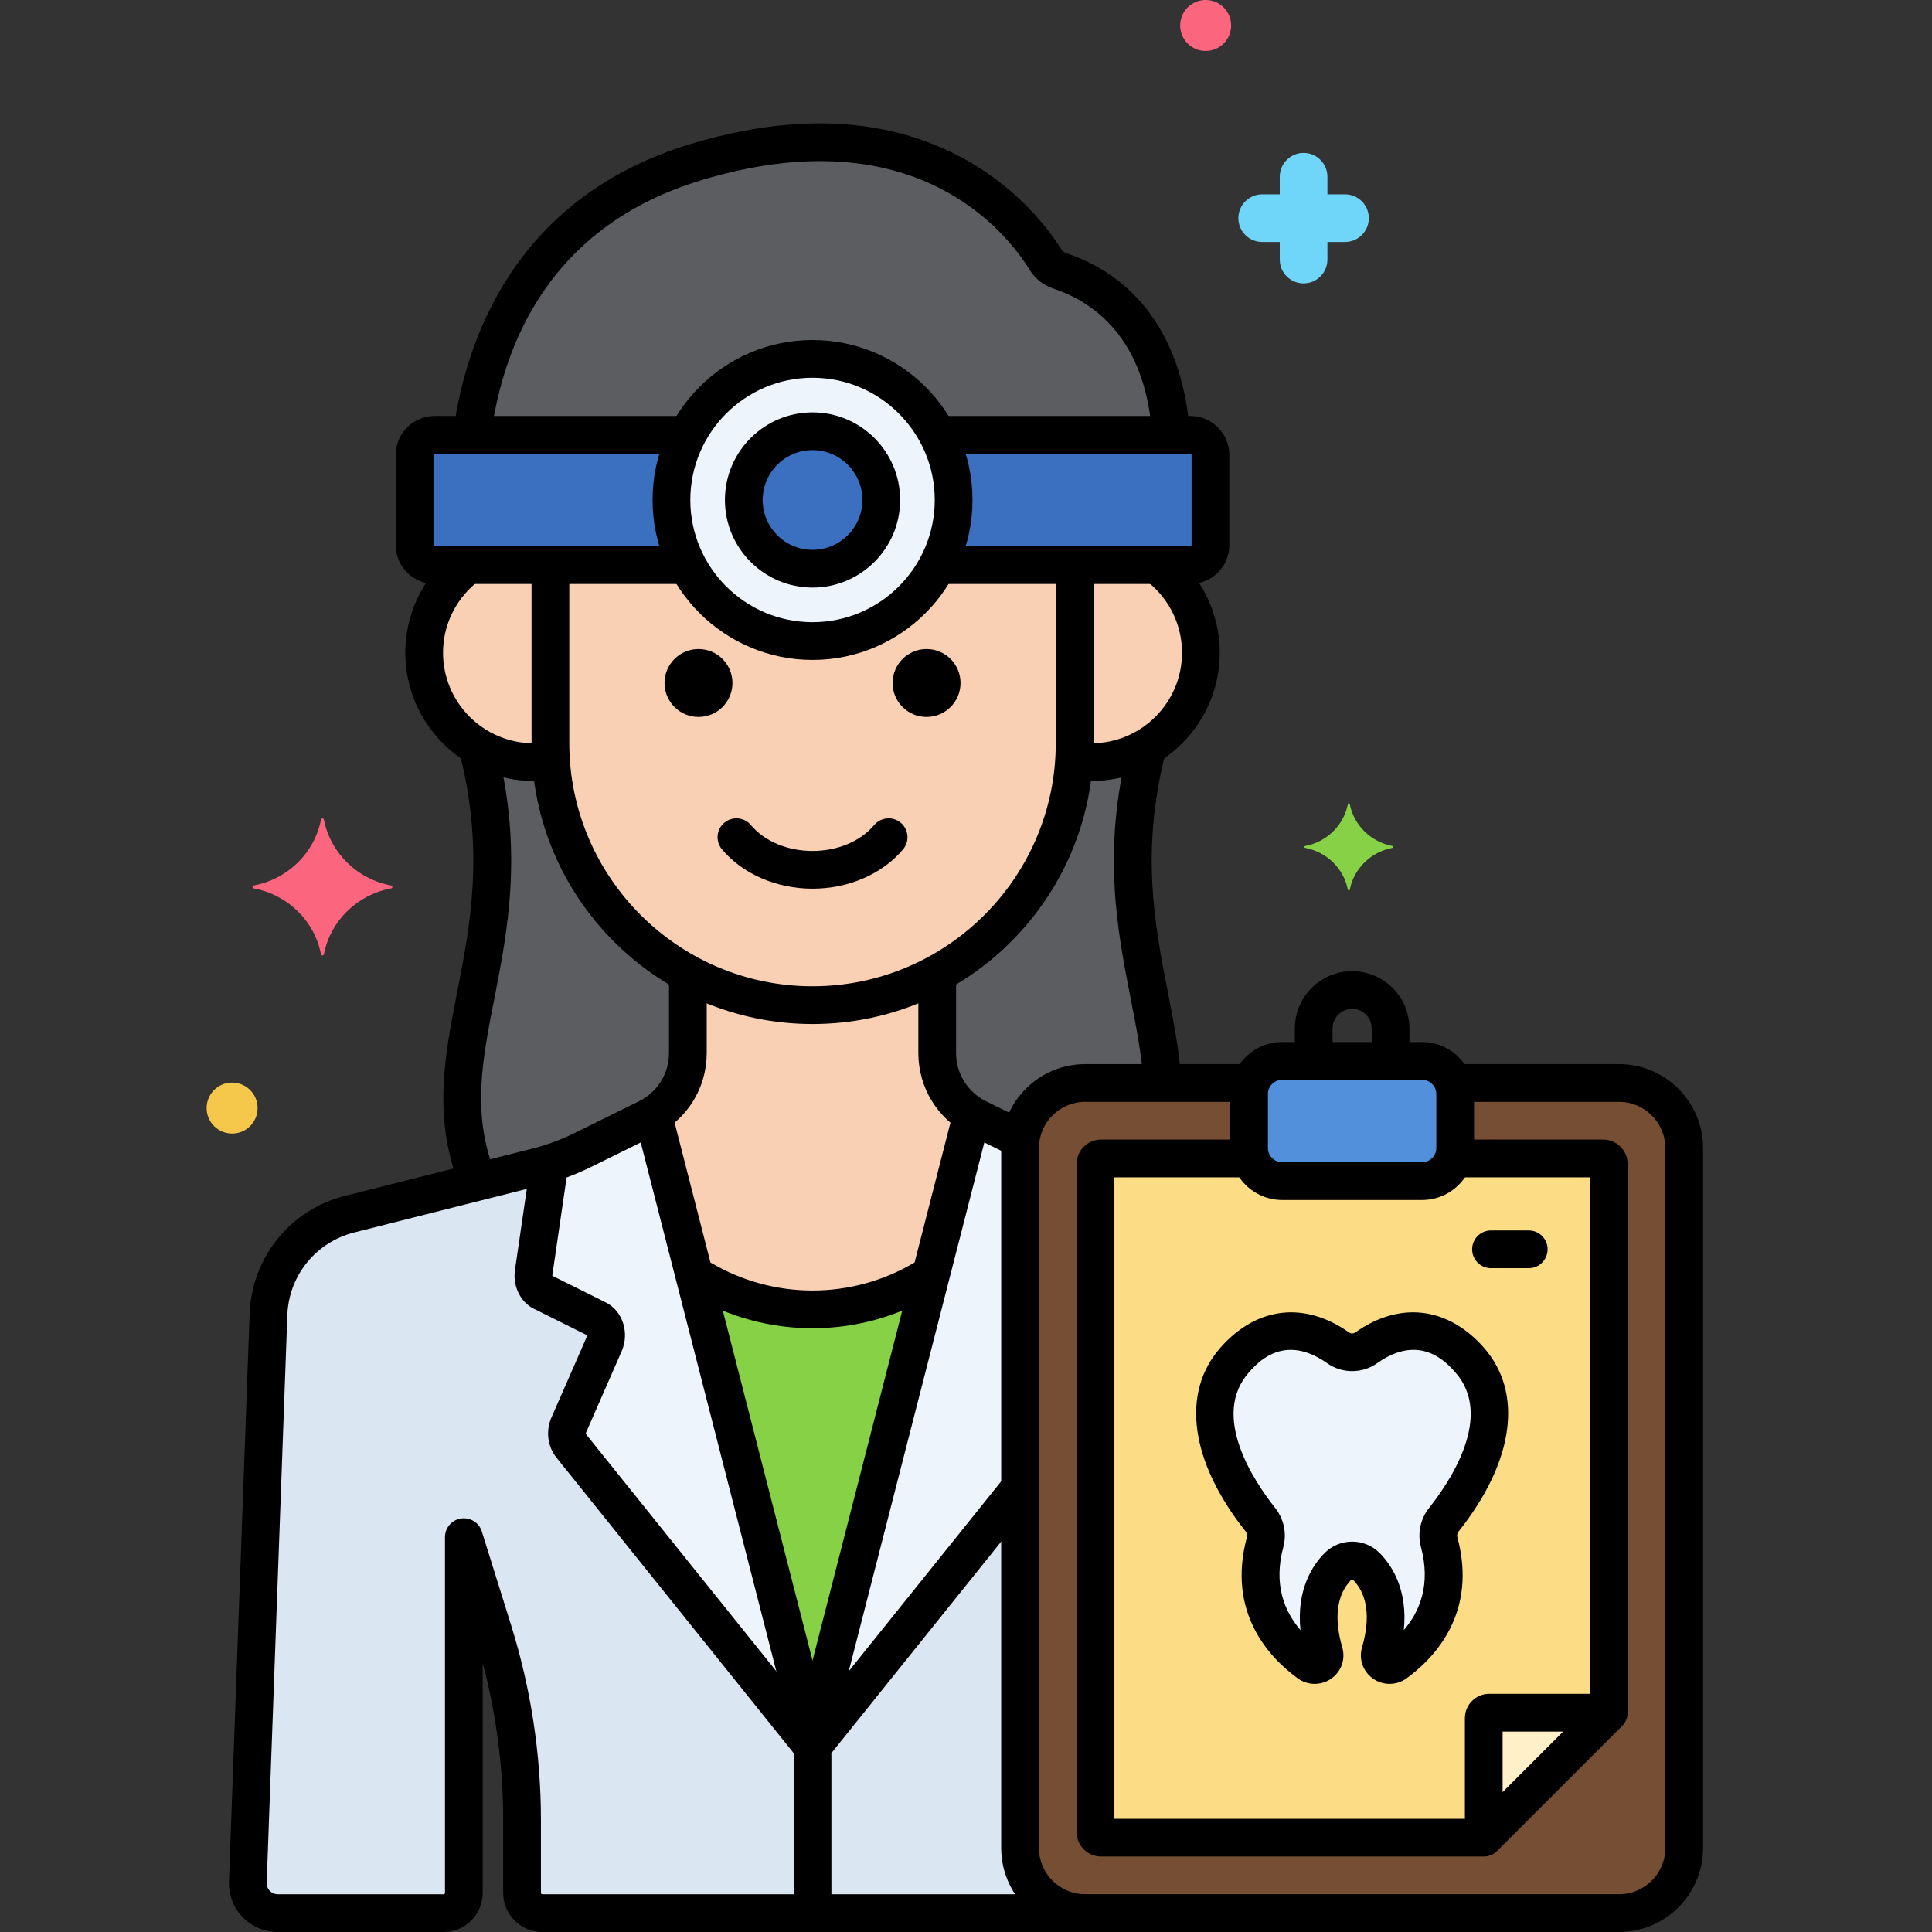 <svg enable-background="new 0 0 256 256" height="512" viewBox="0 0 256 256" width="512" xmlns="http://www.w3.org/2000/svg"><rect x="0" y="0" width="256" height="256" fill="#333333" stroke="none"/><g id="Layer_18"><g><g><g><path d="m153.289 74.878h-10.893v23.577c0 .783-.036 1.558-.088 2.329.756.122 1.526.202 2.316.202 8.009 0 14.501-6.492 14.501-14.501 0-4.755-2.299-8.962-5.836-11.607z" fill="#f9d0b4"/></g></g><g><g><path d="m72.933 98.455c0-4.612 0-17.402 0-23.577h-10.894c-3.537 2.644-5.836 6.852-5.836 11.608 0 8.009 6.492 14.501 14.501 14.501.79 0 1.56-.08 2.316-.202-.052-.771-.087-1.546-.087-2.33z" fill="#f9d0b4"/></g></g><g><g><g><path d="m124.239 74.878c-3.119 5.979-9.365 10.066-16.574 10.066s-13.456-4.087-16.575-10.066h-18.158v23.577c0 19.102 15.629 34.732 34.732 34.732 19.102 0 34.732-15.629 34.732-34.732v-23.577z" fill="#f9d0b4"/></g></g></g><g><g><path d="m135.164 244.87v-92.74c0-.393.036-.777.087-1.157l-5.682-2.802c-3.298-1.626-5.386-4.984-5.386-8.66v-10.533c-4.92 2.682-10.551 4.208-16.52 4.208-5.97 0-11.6-1.526-16.52-4.208v10.533c0 3.677-2.088 7.034-5.386 8.66l-8.587 4.234c-1.919.946-3.933 1.687-6.009 2.209l-24.833 6.269c-6.044 1.521-10.396 6.796-10.743 13.019l-2.744 75.418c-.127 2.269 1.68 4.179 3.953 4.179h21.99c1.478 0 2.677-1.198 2.677-2.677v-47.143l3.883 12.439c2.539 8.133 3.83 16.604 3.83 25.124v9.58c0 1.478 1.198 2.677 2.677 2.677h30.345 10.936 30.345c.036 0 .07-.009.107-.011-4.65-.113-8.42-3.943-8.42-8.618z" fill="#f9d0b4"/></g></g><g><g><path d="m143.795 143.5h10.23c-.676-12.376-7.086-24.822-1.944-44.594-2.181 1.312-4.725 2.08-7.455 2.08-.79 0-1.56-.08-2.316-.202-.816 12.152-7.945 22.647-18.124 28.194v10.533c0 3.372 1.769 6.458 4.604 8.204.379.234 3.291 1.757 6.459 3.288.556-4.218 4.182-7.503 8.546-7.503z" fill="#5b5d60"/></g></g><g><g><path d="m63.249 98.906c2.181 1.312 4.725 2.08 7.455 2.08.79 0 1.56-.08 2.316-.202.816 12.152 7.945 22.647 18.124 28.194v10.533c0 3.372-1.769 6.458-4.604 8.204-.703.433-10.09 5.292-13.714 6.427-.55.172-1.104.332-1.663.473l-7.803 1.97c-7.188-17.743 6.804-31.085-.111-57.679z" fill="#5b5d60"/></g></g><g><g><circle cx="107.664" cy="66.25" fill="#edf4fc" r="18.695"/></g></g><g><g><path d="m88.97 66.25c0-3.115.773-6.045 2.12-8.628h-33.498c-1.467 0-2.656 1.189-2.656 2.656v11.945c0 1.467 1.189 2.656 2.656 2.656h33.498c-1.348-2.584-2.12-5.514-2.12-8.629z" fill="#3a70bf"/></g></g><g><g><path d="m157.737 57.622h-33.498c1.347 2.583 2.12 5.513 2.12 8.628s-.773 6.045-2.12 8.628h33.498c1.467 0 2.656-1.189 2.656-2.656v-11.944c0-1.467-1.19-2.656-2.656-2.656z" fill="#3a70bf"/></g></g><g><g><path d="m140.365 35.867c-.74-.247-1.376-.725-1.784-1.389-2.789-4.537-15.909-22.222-46.416-12.977-22.385 6.782-28.199 25.058-29.628 36.121h28.553c3.119-5.978 9.365-10.066 16.574-10.066s13.456 4.088 16.574 10.066h30.927c-.371-6.114-2.712-17.719-14.8-21.755z" fill="#5b5d60"/></g></g><g><g><path d="m214.534 143.5h-21.985c.165.462.271.951.271 1.47v7.142c0 2.427-1.967 4.394-4.394 4.394h-18.522c-2.427 0-4.394-1.967-4.394-4.394v-7.142c0-.518.106-1.008.271-1.47h-21.985c-4.747 0-8.63 3.884-8.63 8.63v92.739c0 4.747 3.884 8.63 8.63 8.63h70.739c4.747 0 8.63-3.884 8.63-8.63v-92.739c-.001-4.746-3.884-8.63-8.631-8.63z" fill="#754e34"/></g></g><g><g><path d="m188.425 140.575h-18.522c-2.427 0-4.394 1.967-4.394 4.394v7.142c0 2.427 1.967 4.394 4.394 4.394h18.522c2.427 0 4.394-1.967 4.394-4.394v-7.142c0-2.426-1.967-4.394-4.394-4.394z" fill="#5290db"/></g></g><g><g><path d="m213.164 226.941v-72.72c0-.398-.323-.721-.721-.721h-19.869c-.583 1.742-2.21 3.006-4.149 3.006h-18.522c-1.939 0-3.566-1.264-4.149-3.006h-19.869c-.398 0-.721.323-.721.721v88.557c0 .398.323.721.721.721h50.72z" fill="#fcdd86"/></g></g><g><g><path d="m213.164 226.941h-15.838c-.398 0-.721.323-.721.721v15.838z" fill="#fff0ca"/></g></g><g><g><path d="m194.694 180.17c-5.344-6.012-10.862-3.558-13.659-1.579-1.124.795-2.617.795-3.742 0-2.797-1.979-8.315-4.433-13.659 1.579-6.492 7.304.49 17.565 3.379 21.202.663.834.898 1.936.621 2.965-2.274 8.452 2.364 13.543 5.795 16.032 1.004.728 2.368-.209 2.022-1.4-1.807-6.21.126-9.675 1.81-11.392 1.053-1.073 2.753-1.073 3.806 0 1.684 1.717 3.617 5.182 1.81 11.392-.346 1.191 1.018 2.128 2.022 1.4 3.431-2.49 8.07-7.58 5.795-16.032-.277-1.029-.042-2.131.621-2.965 2.889-3.637 9.871-13.898 3.379-21.202z" fill="#edf4fc"/></g></g><g><g><path d="m135.164 244.87v-92.74c0-.393.036-.777.087-1.157l-5.682-2.802c-.274-.135-.526-.299-.782-.457l-20.446 79.734c-.449 1.75-.677 3.577-.677 5.415v20.637h5.468 30.345c.036 0 .07-.009.107-.011-4.65-.114-8.42-3.944-8.42-8.619z" fill="#dae6f1"/></g></g><g><g><path d="m86.54 147.715c-.256.158-.508.322-.782.457l-8.587 4.234c-1.919.946-3.933 1.687-6.009 2.209l-24.833 6.269c-6.044 1.521-10.396 6.796-10.743 13.019l-2.744 75.418c-.127 2.269 1.68 4.179 3.953 4.179h21.99c1.478 0 2.677-1.198 2.677-2.677v-47.143l3.883 12.439c2.539 8.133 3.83 16.604 3.83 25.124v9.58c0 1.478 1.198 2.677 2.677 2.677h30.345 5.468v-20.636c0-1.838-.229-3.664-.677-5.415z" fill="#dae6f1"/></g></g><g><g><path d="m135.164 152.13c0-.393.036-.777.087-1.157l-5.682-2.802c-.274-.135-.526-.299-.782-.457l-20.446 79.733c-.325 1.267-.53 2.574-.621 3.897l27.444-34.187z" fill="#edf4fc"/></g></g><g><g><path d="m106.987 227.449-20.447-79.734c-.256.158-.508.322-.782.457l-8.587 4.234c-1.402.691-2.856 1.27-4.346 1.737l-2.114 14.487c-.157 1.074.315 2.136 1.128 2.541l7.31 3.643c1.025.511 1.462 2.022.933 3.23l-4.727 10.796c-.391.894-.263 2.002.315 2.722l31.937 39.785c-.09-1.324-.295-2.631-.62-3.898z" fill="#edf4fc"/></g></g><g><g><path d="m106.987 227.449c.148.576.263 1.163.362 1.753.021.124.04.248.059.373.089.586.16 1.176.201 1.771.035.504.056 1.011.056 1.518 0-.508.021-1.014.056-1.518.041-.595.112-1.185.201-1.771.019-.125.038-.248.059-.373.1-.59.215-1.177.362-1.753l15.02-58.572c-4.525 2.921-9.91 4.623-15.697 4.623s-11.172-1.703-15.697-4.623z" fill="#87d147"/></g></g><g><g><circle cx="107.664" cy="66.25" fill="#3a70bf" r="9.108"/></g></g><g><g><path d="m144.625 103.487c-.494 0-.994-.025-1.527-.078-1.374-.135-2.378-1.358-2.243-2.732.135-1.375 1.348-2.38 2.733-2.243.341.033.687.054 1.037.054 6.617 0 12-5.384 12-12.001 0-3.607-1.613-6.993-4.427-9.289-1.07-.873-1.229-2.448-.357-3.518.872-1.069 2.447-1.23 3.518-.356 3.982 3.25 6.267 8.047 6.267 13.163-.001 9.373-7.627 17-17.001 17z"/></g></g><g><g><path d="m70.704 103.487c-9.374 0-17-7.626-17-17.001 0-4.995 2.196-9.719 6.025-12.961 1.055-.893 2.632-.761 3.523.292.893 1.054.762 2.631-.292 3.523-2.705 2.291-4.256 5.624-4.256 9.146 0 6.617 5.383 12.001 12 12.001.383 0 .78-.024 1.213-.073 1.378-.161 2.61.831 2.766 2.202.156 1.372-.83 2.61-2.202 2.766-.623.071-1.204.105-1.777.105z"/></g></g><g><g><g><path d="m107.664 135.687c-20.529 0-37.231-16.702-37.231-37.232v-22.33c0-1.381 1.119-2.5 2.5-2.5s2.5 1.119 2.5 2.5v22.33c0 17.773 14.459 32.232 32.231 32.232s32.231-14.459 32.231-32.232v-22.33c0-1.381 1.119-2.5 2.5-2.5s2.5 1.119 2.5 2.5v22.33c.001 20.53-16.702 37.232-37.231 37.232z"/></g></g></g><g><g><path d="m134.756 153.23c-.371 0-.748-.083-1.104-.258l-5.188-2.558c-4.182-2.062-6.78-6.239-6.78-10.902v-9.345c0-1.381 1.119-2.5 2.5-2.5s2.5 1.119 2.5 2.5v9.345c0 2.745 1.529 5.204 3.991 6.418l5.188 2.558c1.238.611 1.747 2.109 1.137 3.348-.436.882-1.322 1.394-2.244 1.394z"/></g></g><g><g><path d="m143.478 256h-71.627c-2.854 0-5.177-2.322-5.177-5.177v-9.58c0-7.066-.912-14.079-2.713-20.896v30.475c0 2.854-2.322 5.177-5.177 5.177h-21.99c-1.768 0-3.478-.737-4.693-2.021-1.214-1.284-1.854-3.033-1.756-4.797l2.742-75.37c.412-7.403 5.487-13.554 12.631-15.352l24.832-6.268c1.903-.479 3.758-1.161 5.515-2.027l8.587-4.234c2.462-1.214 3.991-3.673 3.991-6.418v-9.595c0-1.381 1.119-2.5 2.5-2.5s2.5 1.119 2.5 2.5v9.595c0 4.663-2.598 8.84-6.78 10.902l-8.587 4.234c-2.072 1.022-4.26 1.826-6.503 2.391l-24.832 6.268c-5.012 1.262-8.571 5.575-8.859 10.734l-2.742 75.37c-.033.594.233.961.395 1.132s.514.457 1.06.457h21.99c.098 0 .177-.079.177-.177v-47.143c0-1.235.902-2.285 2.123-2.472 1.22-.184 2.396.548 2.763 1.727l3.883 12.438c2.617 8.384 3.944 17.088 3.944 25.87v9.58c0 .098.079.177.177.177h71.499c.044-.004.089-.007.133-.009 1.408-.049 2.544 1.018 2.6 2.397.054 1.33-.941 2.459-2.25 2.589-.12.015-.236.023-.356.023z"/></g></g><g><g><path d="m107.664 117.757c-4.776 0-9.262-1.95-11.999-5.215-.887-1.058-.748-2.635.31-3.522 1.059-.887 2.635-.747 3.522.31 1.798 2.146 4.852 3.427 8.167 3.427s6.369-1.281 8.167-3.427c.887-1.058 2.463-1.197 3.522-.31 1.058.887 1.197 2.464.31 3.522-2.737 3.266-7.223 5.215-11.999 5.215z"/></g></g><g><g><circle cx="122.775" cy="90.5" r="4.5"/></g></g><g><g><circle cx="92.554" cy="90.5" r="4.5"/></g></g><g><g><path d="m153.973 145.242c-1.298 0-2.395-1.003-2.49-2.318-.247-3.383-.927-6.851-1.646-10.523-1.798-9.175-3.836-19.574-.316-33.576.337-1.34 1.698-2.151 3.034-1.815 1.339.337 2.151 1.695 1.815 3.034-3.247 12.918-1.324 22.734.373 31.396.749 3.825 1.457 7.438 1.726 11.122.101 1.377-.935 2.575-2.312 2.675-.061.003-.123.005-.184.005z"/></g></g><g><g><path d="m62.94 157.987c-1.024 0-1.985-.634-2.352-1.653-3.165-8.788-1.631-16.613-.006-24.898 1.694-8.64 3.615-18.433.398-31.306-.335-1.339.479-2.697 1.819-3.031 1.335-.336 2.696.479 3.031 1.819 3.487 13.954 1.452 24.327-.342 33.48-1.553 7.917-2.894 14.754-.197 22.241.468 1.299-.206 2.731-1.505 3.199-.279.101-.565.149-.846.149z"/></g></g><g><g><path d="m107.664 87.444c-11.687 0-21.194-9.508-21.194-21.194s9.508-21.194 21.194-21.194c11.687 0 21.195 9.508 21.195 21.194s-9.508 21.194-21.195 21.194zm0-37.388c-8.93 0-16.194 7.265-16.194 16.194s7.265 16.194 16.194 16.194 16.195-7.265 16.195-16.194-7.265-16.194-16.195-16.194z"/></g></g><g><g><path d="m90 77.378h-32.408c-2.843 0-5.156-2.313-5.156-5.156v-11.945c0-2.843 2.313-5.156 5.156-5.156h32.825c1.381 0 2.5 1.119 2.5 2.5s-1.119 2.5-2.5 2.5h-32.825c-.086 0-.156.07-.156.156v11.945c0 .086.07.156.156.156h32.408c1.381 0 2.5 1.119 2.5 2.5s-1.119 2.5-2.5 2.5z"/></g></g><g><g><path d="m157.736 77.378h-32.882c-1.381 0-2.5-1.119-2.5-2.5s1.119-2.5 2.5-2.5h32.882c.086 0 .156-.07.156-.156v-11.945c0-.086-.07-.156-.156-.156h-32.517c-1.381 0-2.5-1.119-2.5-2.5s1.119-2.5 2.5-2.5h32.517c2.843 0 5.156 2.313 5.156 5.156v11.945c.001 2.843-2.313 5.156-5.156 5.156z"/></g></g><g><g><path d="m62.628 59.469c-.116 0-.234-.008-.353-.025-1.367-.193-2.319-1.458-2.125-2.826 1.547-10.937 7.669-30.353 31.289-37.511 13.609-4.125 25.545-3.624 35.473 1.49 8.019 4.13 12.321 10.167 13.799 12.57.114.186.306.281.445.328 12.964 4.329 15.865 16.322 16.44 23.086.117 1.376-.903 2.586-2.279 2.703-1.371.112-2.586-.903-2.703-2.279-1.042-12.26-7.668-16.973-13.042-18.768-1.311-.438-2.419-1.309-3.121-2.452-3.051-4.962-15.208-20.487-43.562-11.893-19.913 6.035-26.102 21.508-27.788 33.426-.177 1.249-1.247 2.15-2.473 2.151z"/></g></g><g><g><path d="m184.257 142.375c-1.381 0-2.5-1.119-2.5-2.5v-3.6c0-1.429-1.163-2.592-2.593-2.592-1.429 0-2.592 1.163-2.592 2.592v3.506c0 1.381-1.119 2.5-2.5 2.5s-2.5-1.119-2.5-2.5v-3.506c0-4.187 3.405-7.592 7.592-7.592s7.593 3.406 7.593 7.592v3.6c0 1.381-1.119 2.5-2.5 2.5z"/></g></g><g><g><path d="m202.564 168.041h-5c-1.381 0-2.5-1.119-2.5-2.5s1.119-2.5 2.5-2.5h5c1.381 0 2.5 1.119 2.5 2.5s-1.119 2.5-2.5 2.5z"/></g></g><g><g><path d="m51.822 117.33c-4.498-.838-8.043-4.31-8.898-8.716-.043-.221-.352-.221-.395 0-.855 4.406-4.4 7.879-8.898 8.716-.226.042-.226.345 0 .387 4.498.838 8.043 4.31 8.898 8.717.043.221.352.221.395 0 .855-4.406 4.4-7.879 8.898-8.717.225-.042.225-.344 0-.387z" fill="#fc657e"/></g></g><g><g><path d="m184.515 112.101c-2.862-.533-5.118-2.743-5.663-5.547-.027-.141-.224-.141-.251 0-.544 2.804-2.8 5.014-5.663 5.547-.144.027-.144.219 0 .246 2.862.533 5.118 2.743 5.663 5.547.027.141.224.141.251 0 .544-2.804 2.8-5.014 5.663-5.547.143-.027.143-.219 0-.246z" fill="#87d147"/></g></g><g><g><path d="m167.246 25.75h2.33v-2.33c0-1.744 1.413-3.157 3.157-3.157s3.157 1.413 3.157 3.157v2.33h2.329c1.744 0 3.157 1.413 3.157 3.157s-1.413 3.157-3.157 3.157h-2.329v2.33c0 1.744-1.413 3.157-3.157 3.157s-3.157-1.413-3.157-3.157v-2.33h-2.33c-1.744 0-3.157-1.413-3.157-3.157s1.413-3.157 3.157-3.157z" fill="#70d6f9"/></g></g><g><g><circle cx="30.755" cy="146.825" fill="#f5c84c" r="3.377"/></g></g><g><g><circle cx="159.755" cy="3.377" fill="#fc657e" r="3.377"/></g></g><g><g><path d="m214.534 256h-70.739c-6.138 0-11.131-4.993-11.131-11.13v-92.74c0-6.137 4.993-11.13 11.131-11.13h21.58c1.381 0 2.5 1.119 2.5 2.5s-1.119 2.5-2.5 2.5h-21.58c-3.381 0-6.131 2.75-6.131 6.13v92.739c0 3.38 2.75 6.13 6.131 6.13h70.739c3.38 0 6.13-2.75 6.13-6.13v-92.739c0-3.38-2.75-6.13-6.13-6.13h-21.472c-1.381 0-2.5-1.119-2.5-2.5s1.119-2.5 2.5-2.5h21.472c6.137 0 11.13 4.993 11.13 11.13v92.739c0 6.138-4.993 11.131-11.13 11.131z"/></g></g><g><g><path d="m188.425 159.006h-18.521c-3.802 0-6.895-3.093-6.895-6.894v-7.143c0-3.802 3.093-6.895 6.895-6.895h18.521c3.802 0 6.895 3.093 6.895 6.895v7.143c-.001 3.802-3.093 6.894-6.895 6.894zm-18.522-15.931c-1.045 0-1.895.85-1.895 1.895v7.143c0 1.044.85 1.894 1.895 1.894h18.521c1.045 0 1.895-.85 1.895-1.894v-7.143c0-1.044-.85-1.895-1.895-1.895z"/></g></g><g><g><path d="m196.605 246h-50.72c-1.776 0-3.222-1.445-3.222-3.221v-88.558c0-1.776 1.445-3.221 3.222-3.221h19.146c1.381 0 2.5 1.119 2.5 2.5s-1.119 2.5-2.5 2.5h-17.367v85h47.906l15.094-15.095v-69.905h-17.445c-1.381 0-2.5-1.119-2.5-2.5s1.119-2.5 2.5-2.5h19.224c1.776 0 3.222 1.445 3.222 3.221v72.72c0 .663-.264 1.299-.732 1.768l-16.559 16.559c-.47.469-1.105.732-1.769.732z"/></g></g><g><g><path d="m196.605 245.25c-1.381 0-2.5-1.119-2.5-2.5v-15.088c0-1.776 1.444-3.221 3.221-3.221h15.36c1.381 0 2.5 1.119 2.5 2.5s-1.119 2.5-2.5 2.5h-13.581v13.309c0 1.381-1.119 2.5-2.5 2.5z"/></g></g><g><g><path d="m174.202 223.12c-.786 0-1.573-.243-2.241-.728-3.679-2.669-9.447-8.649-6.741-18.705.069-.259.009-.543-.164-.76-7.385-9.299-8.614-18.427-3.289-24.418 4.771-5.367 11.115-6.1 16.971-1.959.259.183.594.185.854 0 5.854-4.142 12.199-3.41 16.971 1.959 5.326 5.992 4.097 15.12-3.29 24.418-.172.217-.233.501-.164.761 2.706 10.054-3.062 16.035-6.74 18.705-1.321.958-3.104.972-4.435.033-1.344-.946-1.916-2.577-1.456-4.156 1.134-3.897.721-6.99-1.194-8.942-.047-.048-.189-.048-.236-.001-1.916 1.953-2.329 5.045-1.195 8.943.46 1.579-.112 3.21-1.457 4.156-.659.463-1.426.694-2.194.694zm-3.168-44.258c-2.893 0-4.751 2.091-5.531 2.968-5.155 5.801.707 14.511 3.468 17.986 1.155 1.453 1.558 3.386 1.077 5.17-1.331 4.946.133 8.524 2.27 11.008-.548-5.38 1.623-8.603 3.16-10.169.981-1.001 2.291-1.553 3.686-1.554h.001c1.396 0 2.704.552 3.688 1.554 1.537 1.566 3.708 4.788 3.16 10.168 2.137-2.484 3.6-6.062 2.269-11.008-.479-1.785-.076-3.718 1.078-5.17 2.76-3.475 8.624-12.184 3.468-17.985-1.151-1.293-4.652-5.23-10.348-1.199-1.981 1.402-4.645 1.403-6.628 0-1.836-1.297-3.444-1.769-4.818-1.769z"/></g></g><g><g><path d="m107.664 255.208c-1.381 0-2.5-1.119-2.5-2.5v-19.845c0-1.63-.202-3.243-.599-4.794l-20.254-78.983c-.343-1.337.463-2.7 1.801-3.043 1.339-.34 2.699.464 3.043 1.801l20.254 78.984c.501 1.956.755 3.987.755 6.036v19.845c0 1.38-1.119 2.499-2.5 2.499z"/></g></g><g><g><path d="m107.72 233.845c-.305 0-.613-.056-.909-.171-1.018-.397-1.659-1.41-1.584-2.5.102-1.488.336-2.95.694-4.347l20.241-78.936c.343-1.337 1.706-2.144 3.042-1.801 1.338.343 2.144 1.706 1.801 3.043l-18.542 72.311 20.281-25.264c.862-1.076 2.437-1.249 3.515-.385 1.076.864 1.248 2.438.384 3.515l-26.972 33.6c-.486.604-1.209.935-1.951.935z"/></g></g><g><g><path d="m107.393 233.576c-.732 0-1.457-.32-1.951-.935l-31.721-39.515c-1.168-1.454-1.425-3.531-.655-5.29l4.727-10.796c.012-.027.016-.065.015-.102l-7.083-3.529c-1.777-.885-2.8-2.999-2.487-5.141l1.98-13.567c.199-1.366 1.463-2.317 2.835-2.112 1.366.199 2.312 1.469 2.112 2.835l-1.98 13.567c-.003.02-.004.039-.003.056l7.083 3.529c2.236 1.115 3.182 4.017 2.108 6.47l-4.727 10.796c-.022.05-.019.15 0 .192l31.695 39.477c.864 1.077.692 2.65-.385 3.515-.461.37-1.014.55-1.563.55zm-34.196-64.44h.01z"/></g></g><g><g><path d="m107.664 176c-5.589 0-11.087-1.491-15.899-4.313-1.191-.698-1.59-2.23-.892-3.421s2.229-1.591 3.421-.892c4.045 2.372 8.669 3.626 13.37 3.626 4.718 0 9.354-1.261 13.406-3.646 1.189-.701 2.722-.303 3.422.886.701 1.19.304 2.722-.886 3.422-4.82 2.838-10.333 4.338-15.942 4.338z"/></g></g><g><g><path d="m107.664 77.857c-6.4 0-11.607-5.207-11.607-11.607s5.207-11.607 11.607-11.607 11.608 5.207 11.608 11.607-5.208 11.607-11.608 11.607zm0-18.214c-3.644 0-6.607 2.964-6.607 6.607s2.964 6.607 6.607 6.607 6.608-2.964 6.608-6.607-2.964-6.607-6.608-6.607z"/></g></g></g></g></svg>
